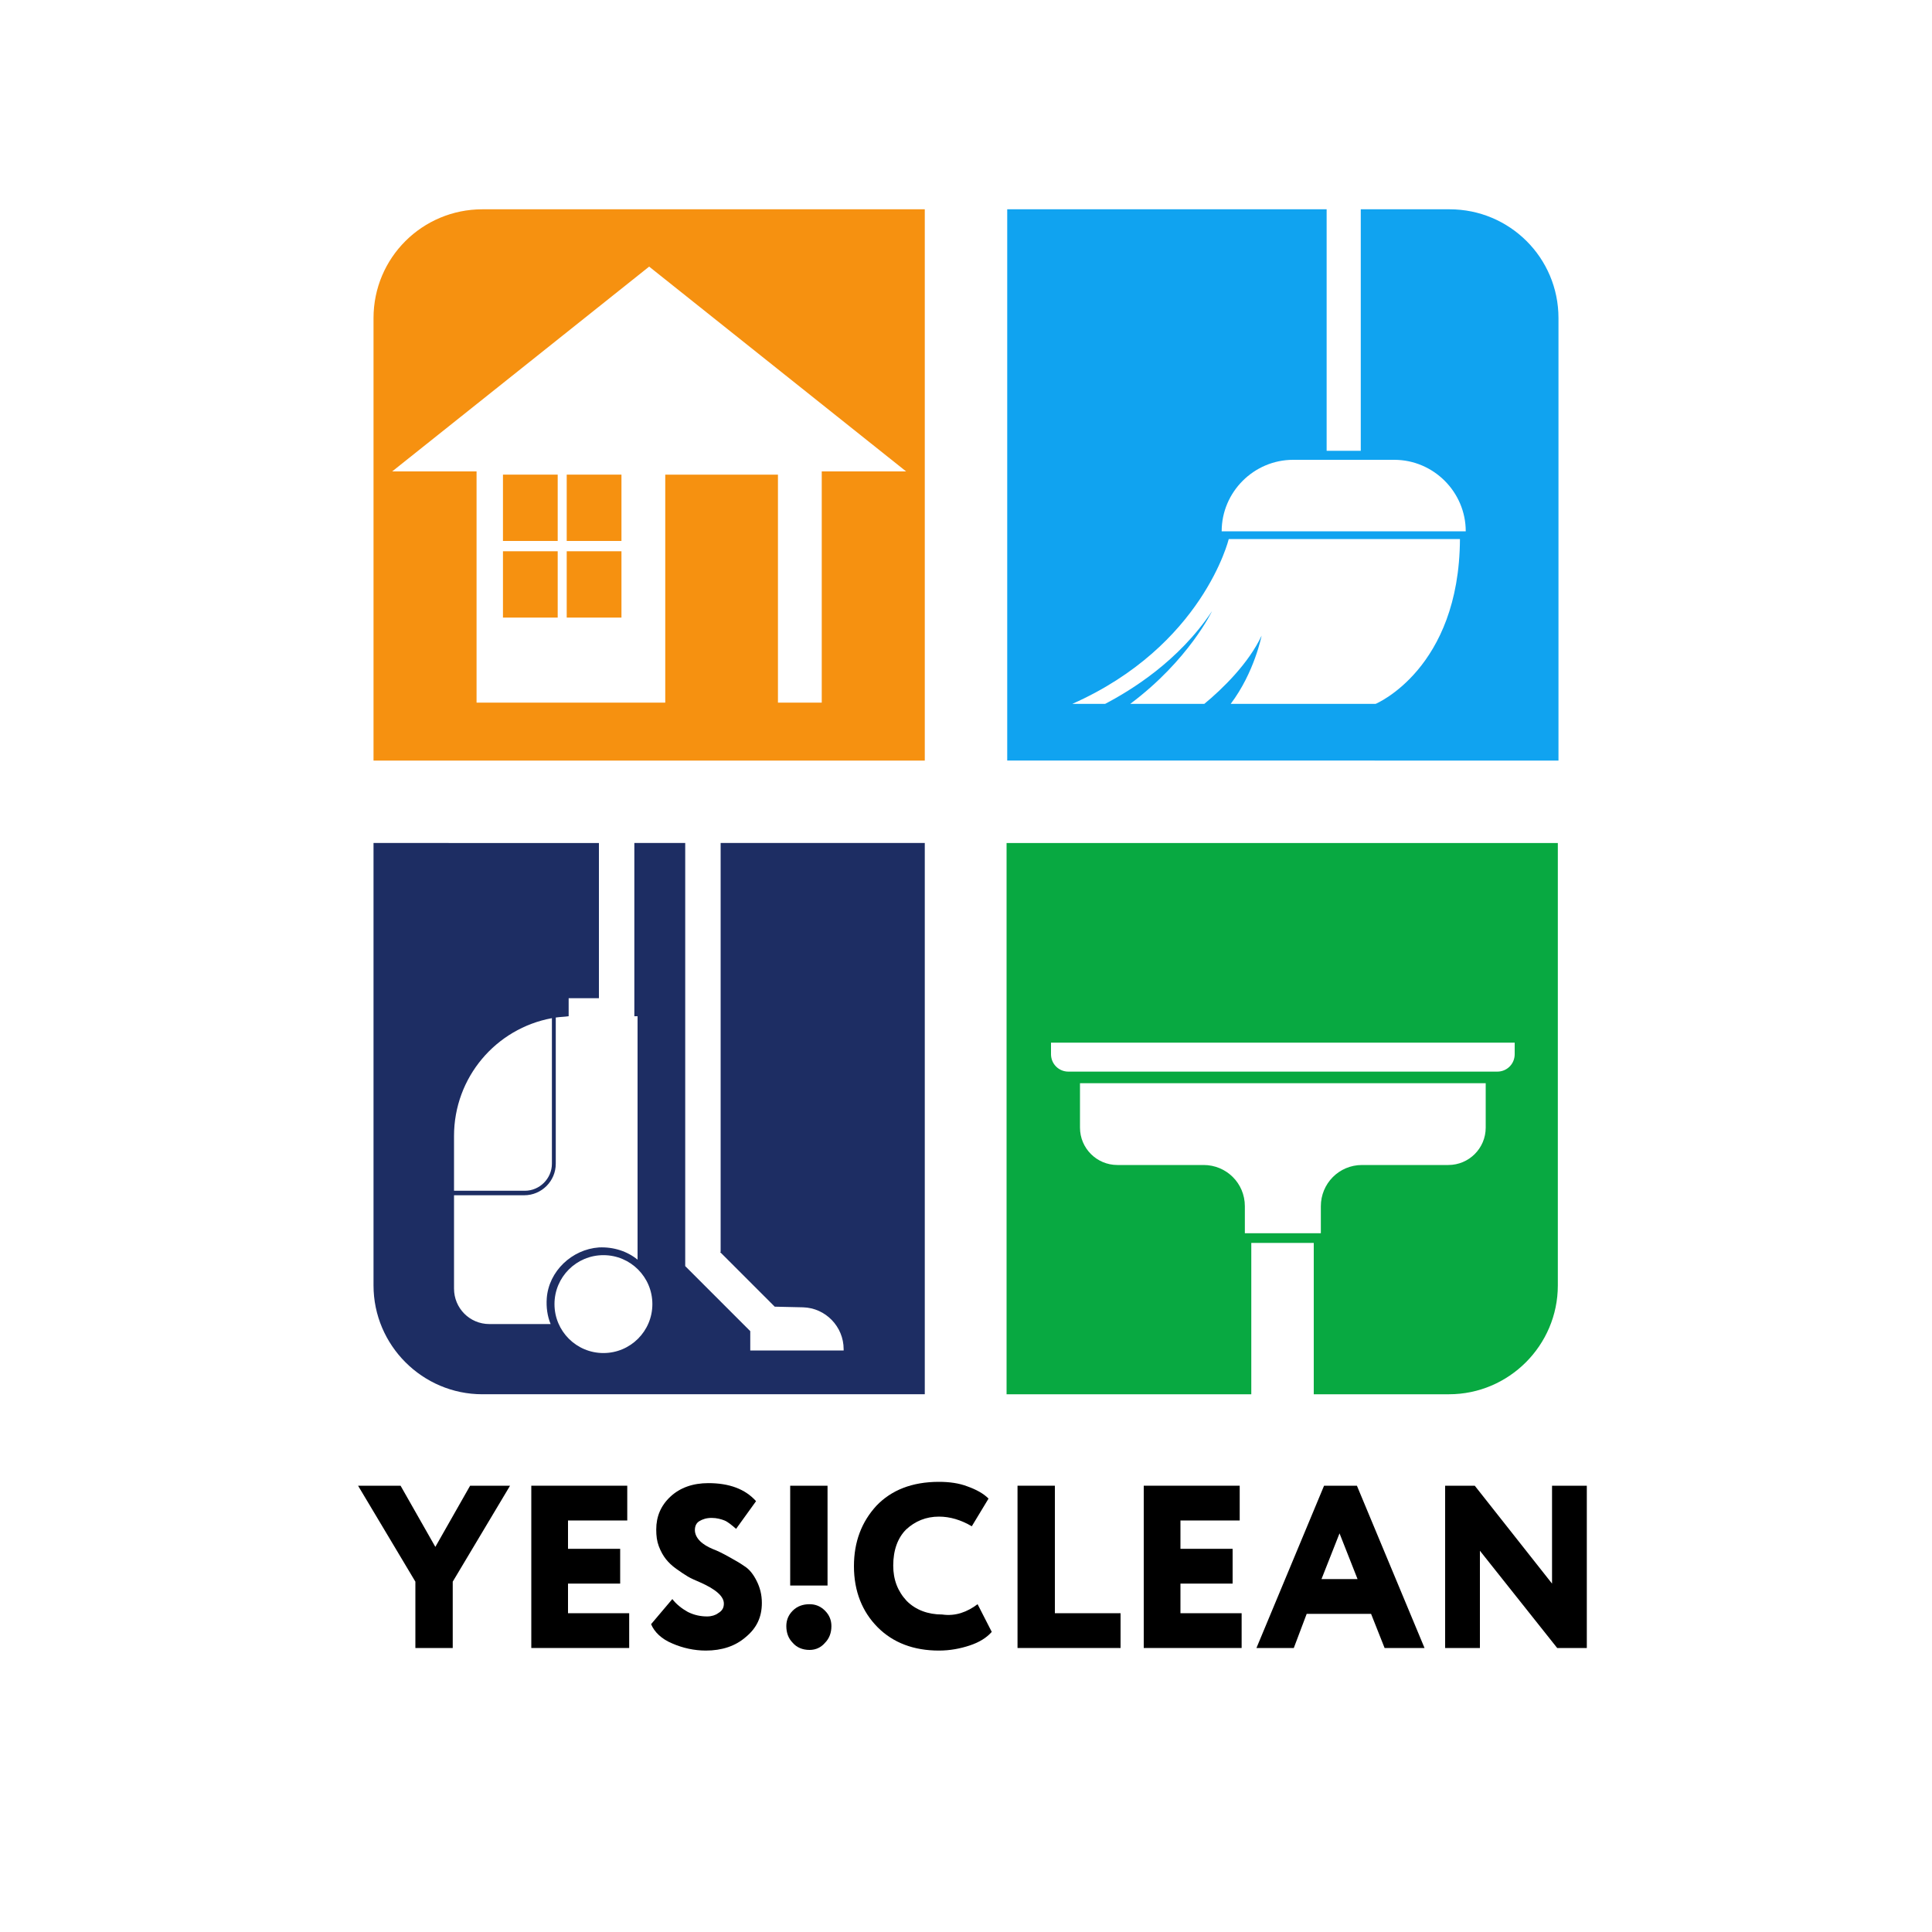 <?xml version="1.0" encoding="UTF-8"?> <!-- Generator: Adobe Illustrator 24.3.0, SVG Export Plug-In . SVG Version: 6.00 Build 0) --> <svg xmlns="http://www.w3.org/2000/svg" xmlns:xlink="http://www.w3.org/1999/xlink" id="Layer_1" x="0px" y="0px" viewBox="0 0 300 300" style="enable-background:new 0 0 300 300;" xml:space="preserve"> <style type="text/css"> .st0{fill:#F69110;} .st1{fill:#10A3F0;} .st2{fill:#1D2D63;} .st3{fill:#08A941;} </style> <g> <g> <g> <rect x="78.1" y="73.7" class="st0" width="8.5" height="10.3"></rect> <rect x="78.1" y="85.6" class="st0" width="8.5" height="10.3"></rect> <rect x="88" y="85.6" class="st0" width="8.5" height="10.3"></rect> <rect x="88" y="73.7" class="st0" width="8.5" height="10.3"></rect> </g> <g> <path class="st0" d="M58,49.4v68.7h85.6V32.5H74.9C65.6,32.5,58,40,58,49.4z M140.7,73.2h-13.1v35.9h-6.8V73.7h-17.5v35.4h-2.5 H74V73.2H60.9l39.9-31.8L140.7,73.2z"></path> <path class="st1" d="M225.1,32.5h-13.8V70H206V32.5h-49.6v85.6H242V49.4C242,40,234.4,32.5,225.1,32.5z M213.6,109.3h-22.5 c3.7-4.9,4.8-10.6,4.8-10.6c-2,4.3-6.1,8.3-8.9,10.6h-11.5c9.1-6.8,12.7-14.4,12.7-14.4c-5.2,7.8-12.6,12.3-16.6,14.4h-5.1 c20.3-9,24.3-25.6,24.3-25.6h35.9C226.6,103.9,213.6,109.3,213.6,109.3z M189.7,82.5c0-6.1,5-11.1,11.1-11.1h15.7 c6.1,0,11.1,5,11.1,11.1H189.7z"></path> <path class="st2" d="M111.8,194.4l8.5,8.5l4.4,0.1c3.5,0.1,6.3,3,6.3,6.5v0.2h-14.5v-3l-10.1-10.1v-65.7h-7.9v26.9h0.5v37.8 c-1.6-1.3-3.7-2-6-1.9c-4.2,0.3-7.8,3.7-8.1,7.9c-0.1,1.4,0.1,2.8,0.6,4h-9.5c-3.1,0-5.5-2.5-5.5-5.5v-14.5h10.9 c2.7,0,4.9-2.2,4.9-4.9V158c0.7-0.1,1.3-0.1,2-0.2v-2.8h4.7v-24.1H58v68.7c0,9.3,7.6,16.9,16.9,16.9h68.7v-85.6h-31.7V194.4z M70.5,176.4c0-9.1,6.5-16.7,15.2-18.3v22.6c0,2.3-1.9,4.2-4.2,4.2H70.5V176.4z M93.7,210.1c-4.2,0-7.6-3.4-7.6-7.6 c0-4.2,3.4-7.6,7.6-7.6c4.2,0,7.6,3.4,7.6,7.6C101.3,206.7,97.9,210.1,93.7,210.1z"></path> <path class="st3" d="M156.4,216.5h37.9v-23.5h9.7v23.5h21c9.3,0,16.9-7.6,16.9-16.9v-68.7h-85.6V216.5z M230.7,175.1 c0,3.2-2.6,5.8-5.8,5.8h-13.4c-3.6,0-6.4,2.9-6.4,6.4v4.2h-11.8v-4.2c0-3.6-2.9-6.4-6.4-6.4h-13.4c-3.2,0-5.8-2.6-5.8-5.8v-6.9 h63V175.1z M163.1,161.9h72.1v1.8c0,1.5-1.2,2.7-2.7,2.7h-66.6c-1.5,0-2.7-1.2-2.7-2.7V161.9z"></path> <g> <path d="M73,230.7h6.2l-8.9,14.9v10.3h-5.8v-10.3l-8.9-14.9h6.6l5.4,9.5L73,230.7z"></path> <path d="M97.8,255.9H82.5v-25.2h14.9v5.4h-9.2v4.4h8.1v5.4h-8.1v4.6h9.5V255.9z"></path> <path d="M112.4,249c0-1.1-1.2-2.2-3.7-3.3c-0.7-0.3-1.4-0.6-1.9-0.9c-0.5-0.3-1.1-0.7-1.8-1.2c-0.7-0.5-1.2-1-1.6-1.5 c-0.4-0.5-0.8-1.2-1.1-2s-0.4-1.6-0.4-2.6c0-2,0.7-3.7,2.2-5.1s3.5-2.1,5.9-2.1c3.2,0,5.7,0.9,7.4,2.8l-3.1,4.3 c-0.7-0.6-1.3-1.1-1.8-1.3c-0.5-0.2-1.2-0.4-2-0.4c-0.8,0-1.4,0.2-1.9,0.5s-0.7,0.8-0.7,1.4c0,0.6,0.3,1.2,0.8,1.7 c0.5,0.5,1.2,0.9,1.9,1.2c0.8,0.3,1.6,0.7,2.5,1.2c0.9,0.5,1.8,1,2.5,1.5c0.8,0.5,1.4,1.3,1.9,2.3c0.5,1,0.8,2.1,0.8,3.4 c0,2.2-0.8,3.9-2.5,5.3c-1.6,1.4-3.7,2.1-6.2,2.1c-1.8,0-3.6-0.4-5.2-1.1c-1.7-0.7-2.8-1.8-3.3-3l3.3-3.9c0.6,0.8,1.5,1.5,2.4,2 c1,0.5,2,0.7,3,0.7c0.7,0,1.3-0.2,1.7-0.5C112.2,250.1,112.4,249.6,112.4,249z"></path> <path d="M122.1,252.5c0-0.9,0.3-1.7,1-2.4c0.7-0.7,1.6-1,2.6-1c0.9,0,1.7,0.3,2.4,1c0.7,0.7,1,1.5,1,2.4c0,1-0.3,1.9-1,2.6 c-0.6,0.7-1.4,1.1-2.4,1.1c-1.1,0-2-0.4-2.6-1.1C122.4,254.4,122.1,253.5,122.1,252.5z M128.5,246.2h-5.8v-15.5h5.8V246.2z"></path> <path d="M151.8,249.1l2.2,4.3c-0.8,0.9-1.9,1.6-3.4,2.1c-1.5,0.5-3.1,0.8-4.8,0.8c-3.9,0-7.1-1.2-9.5-3.6 c-2.4-2.4-3.7-5.6-3.7-9.5c0-3.8,1.2-6.9,3.5-9.4c2.3-2.4,5.5-3.7,9.7-3.7c1.6,0,3.1,0.2,4.4,0.7c1.4,0.5,2.5,1.1,3.3,1.9 l-2.6,4.3c-1.7-1-3.4-1.5-5.1-1.5c-2,0-3.7,0.7-5.1,2c-1.3,1.3-2,3.2-2,5.6c0,2.2,0.7,4,2.1,5.5c1.4,1.4,3.3,2.1,5.5,2.1 C148.4,251,150.2,250.3,151.8,249.1z"></path> <path d="M174,255.9h-16v-25.2h5.8v19.8H174V255.9z"></path> <path d="M192.9,255.9h-15.3v-25.2h14.9v5.4h-9.2v4.4h8.1v5.4h-8.1v4.6h9.5V255.9z"></path> <path d="M200.9,255.9h-5.8l10.5-25.2h5.1l10.5,25.2H215l-2.1-5.3h-10L200.9,255.9z M210.8,245.2l-2.8-7.1l-2.8,7.1H210.8z"></path> <path d="M246.4,230.7v25.2h-4.6l-12-15.1v15.1h-5.4v-25.2h4.6l12,15.2v-15.2H246.4z"></path> </g> </g> </g> </g> <g> </g> <g> </g> <g> </g> <g> </g> <g> </g> <g> </g> </svg> 